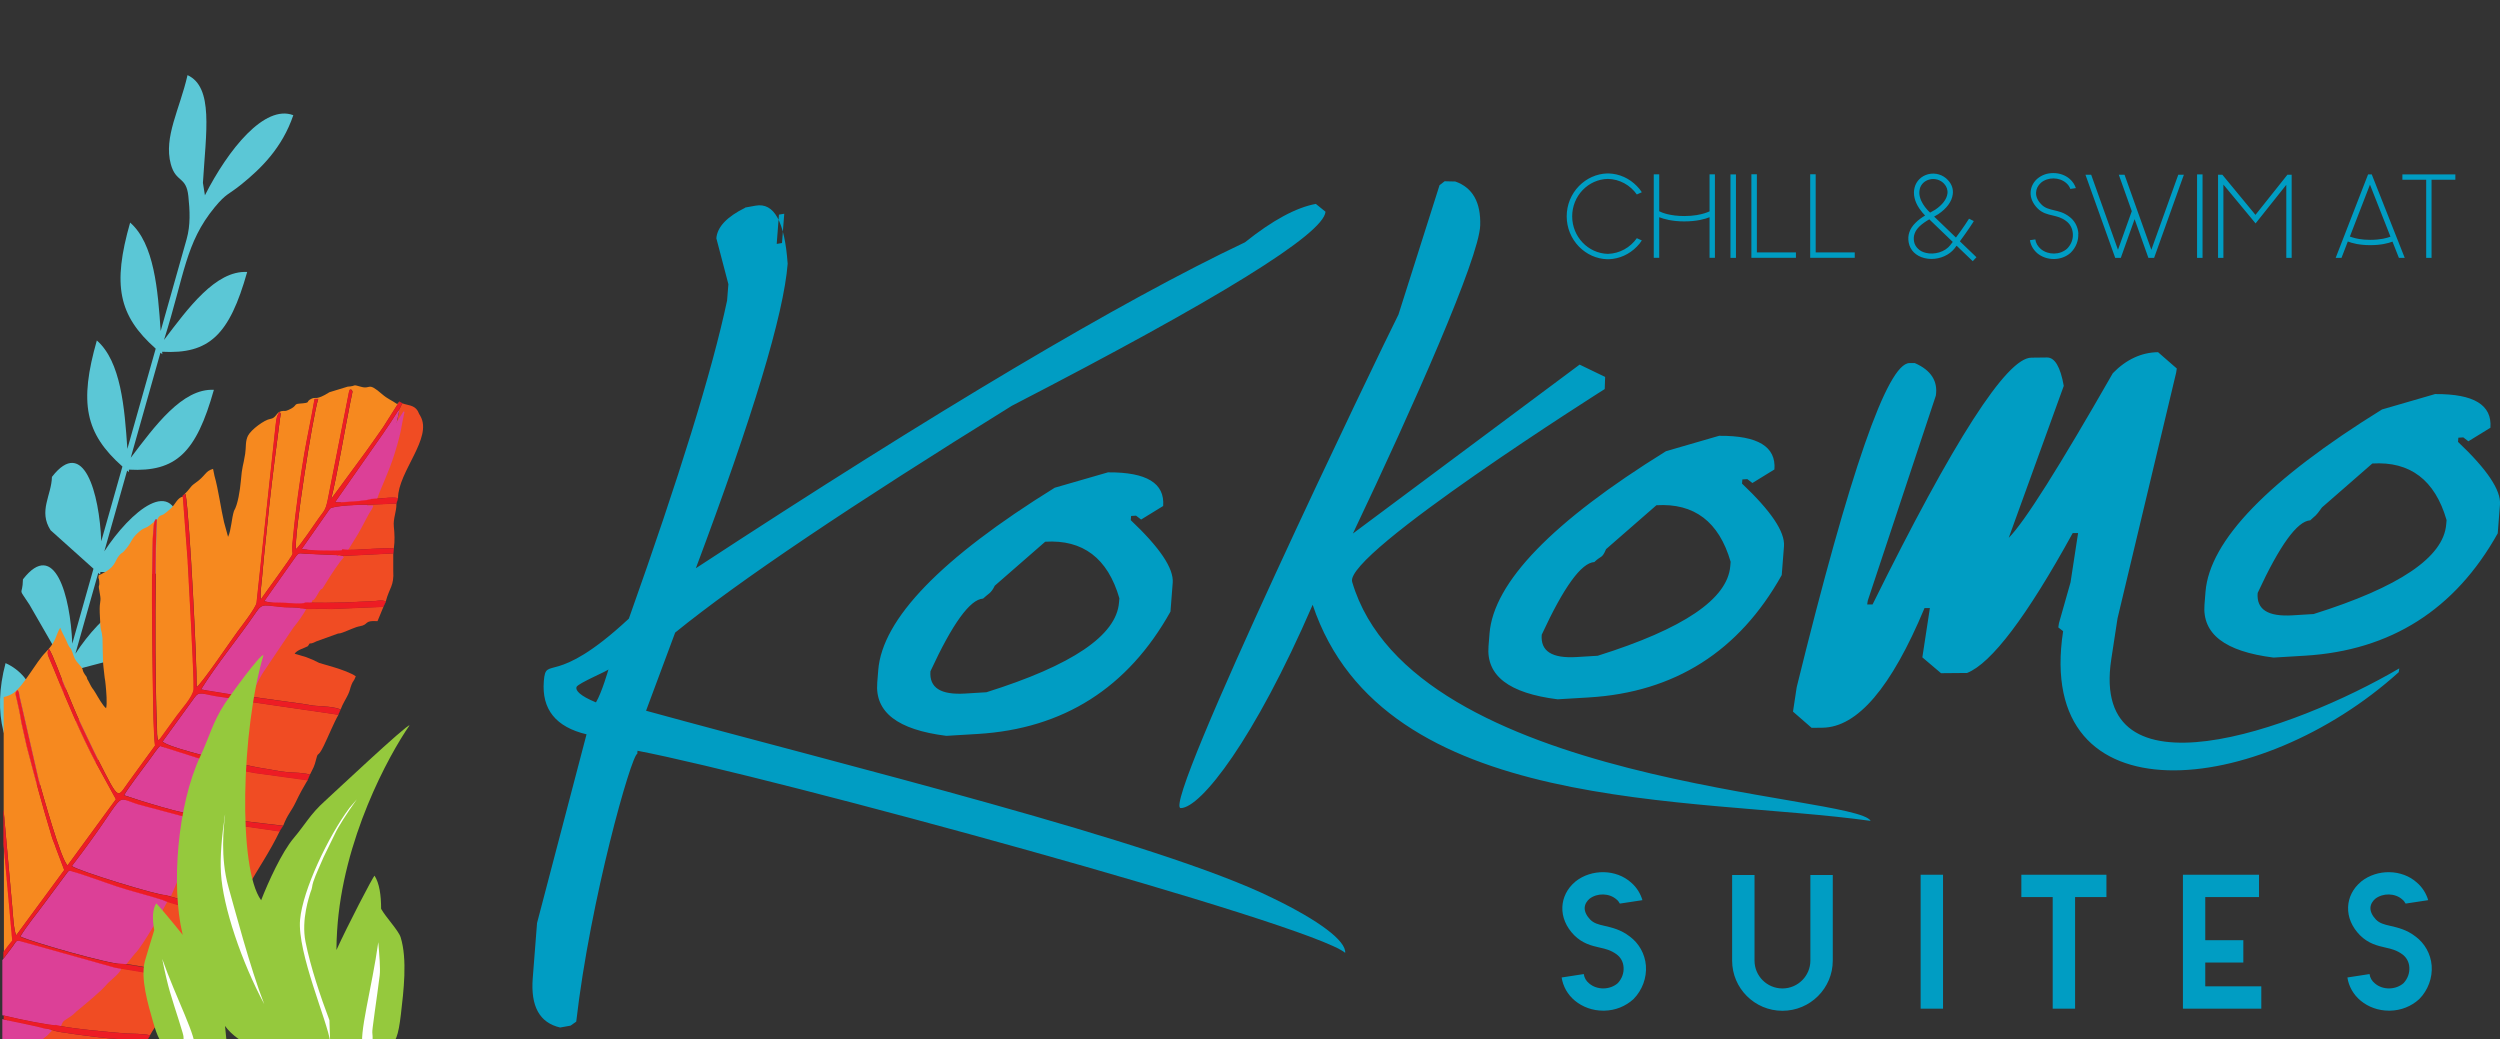 <svg width="166" height="69" viewBox="0 0 166 69" fill="none" xmlns="http://www.w3.org/2000/svg">
<rect x="0" y="0" width="166" height="69" fill="#333333" stroke="none"/>
<g clip-path="url(#clip0_5001_51)">
<path fill-rule="evenodd" clip-rule="evenodd" d="M157.522 30.777L154.181 33.692C153.692 34.369 153.805 34.158 153.402 34.549C152.537 34.6 151.375 36.201 149.908 39.374C149.822 40.47 150.585 40.956 152.224 40.858L153.625 40.772C159.311 38.987 162.257 37.003 162.429 34.812L162.453 34.534C161.682 31.869 160.03 30.624 157.526 30.777H157.522ZM143.303 23.392L144.539 24.469L144.496 24.747L140.603 41.065L140.188 43.777C138.733 53.306 152.256 48.508 159.314 44.38L159.275 44.634C150.037 52.981 135.058 54.562 136.991 41.91L136.671 41.66L136.714 41.382L137.484 38.666L137.985 35.395H137.629C134.581 40.94 132.229 44.043 130.613 44.685L128.884 44.7L127.644 43.648L128.144 40.376H127.788C125.581 45.659 123.332 48.297 121.007 48.32L120.291 48.328L119.055 47.252L119.301 45.628C122.831 31.282 125.323 24.124 126.787 24.109H127.143C128.231 24.582 128.684 25.318 128.54 26.269L124.02 39.883L123.981 40.138H124.337C129.721 29.243 133.239 23.764 134.878 23.749L135.923 23.737C136.432 23.733 136.811 24.351 137.034 25.623L133.38 35.712C134.432 34.659 136.718 31.023 140.29 24.782C141.174 23.87 142.199 23.396 143.303 23.385V23.392ZM109.985 33.548L106.643 36.463C106.369 37.113 106.326 36.87 105.864 37.32C105 37.371 103.838 38.971 102.37 42.145C102.284 43.241 103.047 43.726 104.687 43.628L106.088 43.542C111.773 41.758 114.719 39.774 114.891 37.582L114.915 37.304C114.144 34.639 112.493 33.395 109.989 33.548H109.985ZM114.172 28.938C116.723 28.922 117.94 29.658 117.822 31.172L116.359 32.072L116.022 31.814L115.694 31.834L115.67 32.111C117.603 33.939 118.534 35.32 118.456 36.275L118.307 38.185C115.478 43.249 111.202 45.965 105.508 46.309L103.423 46.434C100.191 46.027 98.68 44.869 98.837 42.912L98.903 42.075C99.17 38.674 103.075 34.636 110.623 29.959L114.172 28.93V28.938ZM96.634 12.052L95.922 12.036L95.585 12.298L92.858 20.888C91.763 23.036 77.011 53.678 78.404 53.658C79.742 53.639 83.287 49.107 87.161 40.157C91.845 54.175 112.34 52.856 124.212 54.507C123.253 52.723 93.778 52.222 89.783 38.635C89.235 36.772 106.553 25.834 106.553 25.834L106.581 25.028L104.886 24.21L89.833 35.426C93.832 27.016 98.211 17.143 98.285 14.971C98.336 13.429 97.777 12.455 96.634 12.052ZM69.397 35.974L66.055 38.889C65.8 39.417 65.621 39.414 65.276 39.746C64.411 39.797 63.249 41.398 61.782 44.571C61.696 45.667 62.459 46.152 64.098 46.051L65.499 45.965C71.185 44.18 74.131 42.196 74.303 40.005L74.327 39.727C73.556 37.062 71.905 35.817 69.4 35.97L69.397 35.974ZM73.583 31.364C76.134 31.348 77.351 32.084 77.234 33.598L75.77 34.498L75.434 34.24L75.105 34.26L75.082 34.538C77.015 36.365 77.946 37.746 77.868 38.701L77.719 40.611C74.89 45.675 70.613 48.391 64.92 48.735L62.835 48.86C59.602 48.453 58.092 47.295 58.249 45.338L58.315 44.501C58.581 41.1 62.486 37.062 70.034 32.385L73.583 31.36V31.364ZM39.569 46.642C39.956 46.011 40.406 44.438 40.406 44.438C40.472 44.501 38.371 45.366 38.281 45.616C38.199 45.835 38.485 46.191 39.569 46.638V46.642ZM49.48 13.781L50.172 13.656C51.405 13.433 52.105 14.721 52.301 17.515C52.035 20.896 49.996 27.627 46.205 37.731C62.244 27.232 74.409 20.004 82.665 16.09C84.5 14.619 86.081 13.774 87.372 13.539L88.014 14.059C87.897 15.531 80.979 19.82 67.19 26.942C56.558 33.532 49.073 38.557 44.831 42.004L42.898 47.193C55.964 50.786 76.941 55.897 84.5 59.63C87.615 61.136 89.383 62.479 89.321 63.269C87.036 61.332 51.229 51.56 42.331 49.85L42.315 50.054C41.924 50.124 39.193 59.728 38.262 67.836L37.886 68.102L37.194 68.227C35.824 67.91 35.229 66.822 35.374 64.948L35.66 61.289L38.946 48.759C36.908 48.273 35.961 47.103 36.11 45.229C36.25 43.444 36.763 45.726 41.756 41.077C45.105 31.665 47.289 24.621 48.279 19.953L48.365 18.869L47.566 15.824C47.625 15.069 48.271 14.392 49.476 13.797L49.48 13.781ZM161.713 26.167C164.264 26.151 165.481 26.887 165.364 28.402L163.9 29.302L163.564 29.043L163.235 29.063L163.212 29.341C165.145 31.168 166.072 32.55 165.998 33.505L165.849 35.414C163.02 40.478 158.743 43.194 153.05 43.538L150.964 43.663C147.732 43.257 146.222 42.098 146.378 40.142L146.445 39.304C146.711 35.903 150.616 31.865 158.164 27.189L161.713 26.159V26.167ZM51.722 14.251L51.573 16.196L51.925 16.137L52.074 14.192L51.722 14.251Z" fill="#009DC3"/>
<path fill-rule="evenodd" clip-rule="evenodd" d="M108.686 15.816C108.251 16.431 107.555 16.834 106.764 16.857C105.454 16.826 104.393 15.723 104.393 14.365C104.393 13.007 105.454 11.903 106.764 11.88C107.555 11.895 108.251 12.298 108.686 12.913L109.018 12.764C108.924 12.615 108.811 12.478 108.686 12.353C108.189 11.841 107.524 11.539 106.819 11.516H106.717C106.005 11.539 105.348 11.841 104.843 12.353C104.323 12.889 104.029 13.605 104.029 14.365C104.029 15.124 104.323 15.84 104.843 16.376C105.348 16.889 106.005 17.19 106.717 17.213H106.819C107.524 17.19 108.189 16.889 108.686 16.376C108.811 16.251 108.924 16.114 109.018 15.965L108.686 15.816ZM113.518 14.032C113.448 14.063 113.346 14.11 113.193 14.157C112.923 14.243 112.473 14.345 111.839 14.345C110.908 14.345 110.36 14.126 110.173 14.028V11.574H109.809V17.119H110.173V14.423C110.474 14.541 111.018 14.701 111.839 14.701C112.661 14.701 113.217 14.545 113.514 14.423V17.119H113.87V11.574H113.514V14.028L113.518 14.032ZM114.903 17.123H115.267V11.578H114.903V17.123ZM116.656 11.57H116.292V17.116H119.25V16.759H116.656V11.57ZM120.561 11.57H120.197V17.116H123.155V16.759H120.561V11.57ZM130.136 16.024C130.664 15.308 131.028 14.748 131.06 14.678L130.743 14.521C130.703 14.584 130.394 15.081 129.874 15.773L128.426 14.38C128.528 14.325 128.614 14.278 128.696 14.224C129.256 13.852 129.604 13.378 129.663 12.905C129.71 12.557 129.6 12.236 129.353 11.97C129.021 11.598 128.516 11.449 128.035 11.566C127.577 11.684 127.237 12.017 127.127 12.463C127.018 12.897 127.127 13.378 127.448 13.852C127.581 14.048 127.726 14.208 127.827 14.31C127.604 14.443 127.377 14.603 127.186 14.799C126.798 15.182 126.65 15.617 126.736 16.098C126.83 16.619 127.217 16.998 127.788 17.139C127.945 17.178 128.097 17.194 128.254 17.194C128.849 17.194 129.44 16.932 129.788 16.489C129.827 16.427 129.874 16.372 129.921 16.317L130.989 17.343L131.236 17.08L130.136 16.024ZM127.471 12.549C127.55 12.232 127.796 11.997 128.121 11.919C128.199 11.895 128.277 11.887 128.36 11.887C128.637 11.887 128.904 11.997 129.095 12.208C129.26 12.388 129.342 12.619 129.31 12.854C129.263 13.226 128.978 13.601 128.497 13.926C128.426 13.973 128.324 14.028 128.203 14.091L128.156 14.114C128.007 13.981 127.287 13.277 127.475 12.545L127.471 12.549ZM129.506 16.27C129.326 16.497 129.072 16.666 128.763 16.759C128.469 16.846 128.152 16.861 127.878 16.791C127.671 16.744 127.491 16.65 127.362 16.521C127.221 16.388 127.123 16.22 127.092 16.032C127.029 15.668 127.139 15.347 127.44 15.046C127.632 14.858 127.874 14.697 128.105 14.564L129.663 16.063C129.608 16.125 129.553 16.196 129.506 16.266V16.27ZM138.005 15.503C137.974 15.053 137.751 14.635 137.387 14.376C137.031 14.106 136.682 14.028 136.373 13.958C136.056 13.879 135.778 13.817 135.544 13.57C135.305 13.328 135.18 13.057 135.195 12.787C135.203 12.545 135.313 12.322 135.52 12.134C135.986 11.743 136.737 11.751 137.203 12.157C137.328 12.267 137.418 12.4 137.473 12.545L137.837 12.49C137.766 12.271 137.629 12.056 137.441 11.891C137.148 11.633 136.761 11.492 136.35 11.492C135.939 11.492 135.591 11.602 135.258 11.883C134.988 12.134 134.847 12.443 134.832 12.776C134.816 13.148 134.98 13.515 135.282 13.825C135.598 14.149 135.955 14.228 136.295 14.306C136.581 14.376 136.874 14.439 137.171 14.662C137.457 14.866 137.621 15.175 137.637 15.531C137.661 15.895 137.52 16.247 137.25 16.517C136.776 16.936 136.009 16.943 135.516 16.54C135.313 16.368 135.176 16.137 135.145 15.895L134.788 15.949C134.835 16.282 135.012 16.587 135.278 16.818C135.579 17.065 135.958 17.198 136.369 17.198H136.408C136.811 17.19 137.183 17.049 137.469 16.802L137.516 16.756C137.848 16.423 138.021 15.973 137.997 15.511L138.005 15.503ZM144.637 11.602L142.849 16.587L141.069 11.602H140.689L141.55 14.024L140.634 16.587L138.854 11.602H138.474L140.45 17.123H140.822L141.738 14.552L142.653 17.123H143.033L145.009 11.602H144.629H144.637ZM145.885 17.123H146.249V11.578H145.885V17.123ZM152.166 11.602V17.123H151.81V12.271L149.771 14.834L147.634 12.255V17.123H147.278V11.602H147.564L149.763 14.267L151.884 11.602H152.169H152.166ZM157.241 11.578L155.089 17.123H155.476L155.895 16.035C156.172 16.145 156.661 16.278 157.381 16.278C158.101 16.278 158.575 16.153 158.861 16.043L159.287 17.123H159.674L157.483 11.578H157.237H157.241ZM157.381 15.926C156.83 15.926 156.435 15.84 156.196 15.762C156.133 15.746 156.078 15.723 156.032 15.707L157.366 12.259L158.727 15.715C158.489 15.809 158.047 15.926 157.381 15.926ZM163.036 11.578V11.934H161.455V17.123H161.099V11.934H159.518V11.578H163.036Z" fill="#009DC3"/>
<path fill-rule="evenodd" clip-rule="evenodd" d="M108.478 66.325L108.455 66.349C107.934 66.819 107.261 67.096 106.522 67.108H106.448C105.751 67.108 105.09 66.869 104.581 66.451C104.084 66.044 103.783 65.488 103.693 64.905L105.164 64.678C105.191 64.917 105.317 65.136 105.52 65.3C106.052 65.758 106.917 65.731 107.426 65.277C107.692 64.987 107.833 64.619 107.805 64.224C107.782 63.868 107.614 63.566 107.336 63.363C106.968 63.097 106.624 63.007 106.228 62.921C105.681 62.796 105.086 62.655 104.526 62.099C103.994 61.555 103.712 60.898 103.74 60.225C103.767 59.602 104.057 58.996 104.589 58.554L104.612 58.53C105.681 57.681 107.32 57.708 108.31 58.605C108.678 58.921 108.932 59.34 109.057 59.771L107.559 59.998C107.496 59.896 107.434 59.794 107.332 59.72C106.862 59.301 106.06 59.278 105.54 59.681C105.399 59.806 105.235 60.009 105.223 60.275C105.211 60.53 105.348 60.808 105.591 61.062C105.833 61.301 106.099 61.379 106.557 61.481C107.031 61.594 107.614 61.719 108.208 62.177C108.83 62.631 109.226 63.343 109.288 64.114C109.351 64.924 109.046 65.746 108.474 66.329L108.478 66.325ZM118.35 67.116C116.511 67.116 115.013 65.621 115.013 63.786V58.1H116.5V63.786C116.5 64.799 117.325 65.633 118.354 65.633C119.383 65.633 120.209 64.795 120.209 63.786V58.1H121.696V63.786C121.696 65.621 120.197 67.116 118.358 67.116H118.35ZM127.53 66.975H129.017V58.084H127.53V66.975ZM139.867 58.084H134.217V59.567H136.299V66.975H137.786V59.567H139.867V58.084ZM146.429 63.911H148.957V62.428H146.429V59.567H149.998V58.084H144.946V66.975H150.15V65.492H146.429V63.907V63.911ZM160.653 66.325L160.629 66.349C160.109 66.819 159.436 67.096 158.696 67.108H158.622C157.925 67.108 157.264 66.869 156.755 66.451C156.258 66.044 155.957 65.488 155.867 64.905L157.338 64.678C157.366 64.917 157.491 65.136 157.694 65.3C158.227 65.758 159.091 65.731 159.6 65.277C159.866 64.987 160.007 64.619 159.98 64.224C159.956 63.868 159.788 63.566 159.51 63.363C159.142 63.097 158.798 63.007 158.403 62.921C157.855 62.796 157.26 62.655 156.701 62.099C156.168 61.555 155.887 60.898 155.914 60.225C155.938 59.602 156.231 58.996 156.763 58.554L156.787 58.53C157.855 57.681 159.494 57.708 160.484 58.605C160.852 58.921 161.107 59.34 161.232 59.771L159.733 59.998C159.67 59.896 159.608 59.794 159.506 59.72C159.037 59.301 158.234 59.278 157.714 59.681C157.573 59.806 157.409 60.009 157.397 60.275C157.385 60.53 157.522 60.808 157.765 61.062C158.008 61.301 158.274 61.379 158.731 61.481C159.205 61.594 159.788 61.719 160.383 62.177C161.005 62.631 161.4 63.343 161.463 64.114C161.525 64.924 161.22 65.746 160.649 66.329L160.653 66.325Z" fill="#009DC3"/>
<path fill-rule="evenodd" clip-rule="evenodd" d="M2.666 52.167V52.108C5.159 52.151 7.135 50.692 8.148 47.319C5.91 46.438 4.27 48.328 2.979 50.59L4.623 44.775L4.724 44.955C4.74 44.834 4.756 44.704 4.767 44.571C6.352 43.988 8.982 43.824 10.05 42.067C9.752 38.118 6.685 40.822 5.006 43.409L6.524 38.044L6.646 38.154C6.653 38.095 6.661 38.036 6.669 37.977L10.253 38.118C11.544 37.735 11.376 36.252 11.971 35.266C11.674 31.317 8.606 34.021 6.927 36.608L8.442 31.247L8.567 31.348L8.555 31.184C11.678 31.352 13.024 30.076 14.201 25.885C12.108 25.772 10.269 28.304 8.68 30.397L10.652 23.42L10.778 23.522L10.766 23.357C13.888 23.526 15.234 22.25 16.412 18.059C14.319 17.945 12.48 20.477 10.891 22.571C12.257 18.243 12.3 16.141 14.256 13.762C15.05 12.807 15.137 12.964 16.037 12.236C17.328 11.191 18.736 9.825 19.476 7.649C17.57 6.921 15.16 9.911 13.607 12.967L13.474 12.142C13.681 8.753 14.19 5.794 12.452 4.988C11.936 7.258 10.856 9.097 11.341 10.897C11.681 12.15 12.366 11.676 12.507 13.026C12.605 13.961 12.66 14.94 12.39 15.887L10.668 21.98C10.484 19.252 10.242 16.176 8.641 14.779C7.459 18.927 7.859 20.951 10.339 23.15L8.457 29.806C8.273 27.079 8.031 24.003 6.43 22.606C5.249 26.754 5.648 28.777 8.129 30.977L6.724 35.939C6.599 32.734 5.55 28.953 3.449 31.665C3.421 32.89 2.537 33.931 3.359 35.207L6.207 37.762L4.799 42.74C4.674 39.535 3.625 35.755 1.524 38.467C1.496 39.691 1.136 38.881 1.958 40.153L4.353 44.313L2.803 49.796C2.838 47.295 2.384 44.939 0.369 44.031C-0.531 47.428 0.264 50.05 2.212 51.889L2.193 51.964L2.662 52.163L2.666 52.167Z" fill="#5BC7D6"/>
<path fill-rule="evenodd" clip-rule="evenodd" d="M15.18 60.972C14.733 61.876 14.784 61.594 14.491 62.032L13.231 64.04C13.082 64.224 12.926 64.443 12.769 64.67C12.691 64.784 12.613 64.901 12.534 65.018C12.307 65.363 12.088 65.703 11.893 65.981L10.578 67.809C10.351 68.118 10.155 68.384 9.956 68.748C9.639 68.634 8.704 68.646 8.367 68.623C7.549 68.564 4.388 68.278 3.699 68.055C3.856 67.629 3.891 67.758 4.458 67.335C4.584 67.241 4.584 67.21 4.713 67.1C5.21 66.685 6.352 65.766 6.751 65.277C6.923 65.065 7.69 64.517 7.683 64.232L12.198 64.979C12.374 65.007 12.46 65.042 12.534 65.014C12.609 64.987 12.671 64.893 12.805 64.67C12.793 64.67 12.781 64.666 12.769 64.662C11.948 64.494 11.196 64.463 10.39 64.349C9.905 64.283 8.375 63.958 8.011 63.977L8.598 63.254C9.099 62.796 10.508 60.264 10.797 59.72C11.392 60.002 12.417 60.205 13.035 60.342C13.446 60.436 13.74 60.502 14.194 60.608C14.354 60.647 14.557 60.69 14.765 60.725C14.925 60.753 15.277 60.745 15.184 60.956L15.18 60.972ZM20.431 42.912C20.215 43.037 19.711 43.155 19.566 43.409L20.325 43.632C20.642 43.75 20.889 43.855 21.19 44.016C21.284 44.066 23.001 44.47 23.624 44.904C23.491 45.268 23.459 45.162 23.342 45.46C23.244 45.702 23.248 45.831 23.119 46.102C22.97 46.422 22.755 46.728 22.618 47.111C22.25 46.935 21.432 46.892 21.018 46.872C20.752 46.861 20.439 46.782 20.231 46.755L16.24 46.199C16.537 45.753 16.831 45.01 17.156 44.54L19.018 41.773C19.069 41.695 19.116 41.629 19.147 41.589C19.398 41.284 19.82 40.709 19.973 40.372C19.988 40.372 20.016 40.357 20.016 40.372C20.016 40.396 20.071 40.372 20.106 40.38C20.172 40.392 20.243 40.411 20.29 40.415C20.407 40.431 20.509 40.423 20.65 40.427C20.877 40.435 21.061 40.427 21.323 40.419C21.601 40.411 21.769 40.431 22 40.431L25.463 40.286L25.067 41.245C24.136 41.182 24.516 41.476 23.894 41.582C23.584 41.633 23.162 41.852 22.743 42.004C22.579 42.063 22.595 42.051 22.446 42.067L21.006 42.587C20.419 42.892 20.685 42.54 20.442 42.904L20.431 42.912ZM15.7 60.181C15.9 59.79 16.216 59.305 16.42 58.945C17.12 57.7 17.922 56.554 18.572 55.192L12.855 54.366C12.887 54.578 12.918 54.276 12.848 54.703C12.777 55.133 12.178 56.46 12.014 56.941C11.748 57.708 11.345 58.671 11.008 59.43C11.521 59.634 15.238 60.538 15.551 60.436L15.704 60.181H15.7ZM20.579 51.439C20.822 50.938 20.853 50.966 21.01 50.355C21.131 49.878 21.092 50.355 21.495 49.526C21.812 48.876 22.164 47.995 22.477 47.452L16.056 46.512C16.056 46.512 16.029 46.508 16.013 46.508C15.825 47.041 15.43 47.839 15.168 48.418C14.894 49.029 14.593 49.8 14.346 50.426C14.597 50.398 16.866 50.934 17.484 51.02C18.02 51.095 18.47 51.212 19.038 51.267C19.503 51.314 20.223 51.298 20.583 51.443L20.579 51.439ZM18.803 54.828L14.573 54.327C14.15 54.261 13.607 54.186 13.098 54.053C13.215 53.462 13.458 53.001 13.681 52.359C13.798 52.022 13.928 51.686 14.041 51.349C14.1 51.173 14.139 51.052 14.178 50.899C14.248 50.629 14.331 50.868 14.19 50.641C14.295 50.672 14.409 50.743 14.546 50.782L15.759 51.067C16.299 51.185 16.811 51.318 17.324 51.369L20.427 51.795C20.125 52.308 19.914 52.68 19.617 53.302C19.347 53.869 19.093 54.073 18.807 54.82L18.803 54.828ZM1.148 70H9.001C9.236 69.757 9.439 69.429 9.659 69.139C9.424 69.065 9.146 69.073 8.86 69.061C7.24 68.99 5.527 68.76 3.899 68.509C3.637 68.47 3.265 68.29 3.042 68.309C3.077 68.568 3.101 68.329 2.971 68.501C2.971 68.501 2.799 68.685 2.795 68.689L1.148 70ZM25.619 39.942C25.341 39.832 25.193 39.883 24.93 39.911L22.974 40.005C22.156 40.032 21.178 40.04 20.321 40.012C20.423 39.523 20.309 40.149 20.74 39.386C20.787 39.304 20.814 39.245 20.865 39.175C21.135 38.827 20.834 39.394 21.327 38.576C21.558 38.193 22.238 37.144 22.465 36.964L22.411 36.854C22.555 36.811 22.684 36.897 22.857 36.905L26.112 36.741V37.903C26.175 38.92 25.854 39.018 25.615 39.938L25.619 39.942ZM26.429 33.078C25.975 32.984 25.22 33.133 24.66 33.137C24.891 32.417 25.447 31.356 25.854 30.037C26.339 28.468 26.269 28.3 26.5 27.31C26.511 27.255 26.527 27.2 26.539 27.142C26.629 26.907 26.601 27.016 26.719 26.782C27.04 26.911 27.497 26.883 27.736 27.282C27.799 27.388 27.724 27.282 27.83 27.482C27.853 27.529 27.869 27.545 27.912 27.623C28.746 29.079 26.433 31.317 26.429 33.078ZM26.535 27.145L26.429 27.271C26.476 27.263 26.488 27.302 26.496 27.314C26.503 27.325 26.507 27.306 26.535 27.145ZM26.155 36.424C25.956 36.357 24.852 36.451 24.469 36.459C24.07 36.467 23.154 36.577 22.751 36.475C23.455 35.344 23.401 35.473 24.046 34.236C24.148 34.045 24.187 33.986 24.269 33.857C24.297 33.814 24.34 33.755 24.355 33.716C24.5 33.395 24.406 33.653 24.406 33.508L26.32 33.434C26.347 33.935 26.093 34.424 26.151 34.968C26.198 35.383 26.222 35.943 26.151 36.42L26.155 36.424Z" fill="#F04C23"/>
<path fill-rule="evenodd" clip-rule="evenodd" d="M0.26 46.281C0.479 46.238 0.729 46.129 0.882 46.023C1.606 45.514 2.361 43.988 3.038 43.303C3.785 42.548 3.684 42.169 4.004 41.672C4.008 41.793 4.325 42.349 4.388 42.501C4.713 43.288 4.615 42.791 4.807 43.315C4.963 43.742 4.936 43.769 5.3 44.172C5.644 44.556 5.327 44.383 5.753 44.951C5.816 45.194 5.777 45.029 5.89 45.26C6.184 45.855 6.098 45.597 6.336 46C6.501 46.278 6.822 46.857 7.045 47.029C7.127 46.724 7.056 45.902 7.017 45.499C7.017 45.483 7.013 45.46 7.01 45.444C6.99 45.268 6.986 45.162 6.951 45.006L6.88 44.376C6.88 44.376 6.876 44.337 6.873 44.317C6.81 43.812 6.822 42.564 6.806 42.384C6.72 41.546 6.677 42.227 6.622 40.689C6.591 39.825 6.743 40.028 6.63 39.425C6.485 38.643 6.622 39.108 6.591 38.611C6.563 38.212 6.513 38.6 6.548 38.204C7.761 37.653 7.549 37.3 7.937 36.854C8.121 36.643 8.074 36.823 8.406 36.4C8.817 35.88 8.696 35.77 9.279 35.273C9.514 35.074 9.569 35.105 9.788 34.984C9.975 34.878 10.116 34.725 10.273 34.62C9.995 35.465 10.14 43.918 10.167 45.828C10.183 46.759 10.202 48.669 10.304 49.514L8.524 51.964C7.78 52.993 7.933 53.235 6.536 50.488C6.121 49.67 5.75 48.852 5.362 48.054C4.971 47.244 4.642 46.356 4.298 45.573C4.098 45.119 3.461 43.327 3.245 43.092C3.081 43.448 3.226 43.523 3.582 44.415C4.353 46.328 5.444 48.884 6.368 50.625L7.71 53.071L4.497 57.466C4.063 57.184 2.811 52.645 2.568 51.788L1.289 46.191C1.238 45.898 1.297 46.023 1.175 45.824C0.96 45.996 1.066 46.148 1.128 46.442C1.183 46.692 1.23 46.911 1.297 47.201C1.359 47.483 1.379 47.686 1.434 47.972L1.782 49.537C2.4 51.889 2.733 53.192 3.449 55.552C3.531 55.83 3.641 56.033 3.727 56.315L4.278 57.771L1.081 62.115C0.913 61.806 0.851 60.612 0.815 60.228L0.244 53.83V46.293L0.26 46.281ZM12.163 32.89C12.648 32.456 12.601 32.331 12.91 32.115C13.693 31.579 13.591 31.294 14.147 31.133L14.241 31.595C14.495 32.464 14.683 33.868 14.874 34.663L15.144 35.649C15.356 35.199 15.371 34.444 15.536 33.927C15.798 33.501 15.939 32.518 15.986 31.994C16.084 30.847 16.134 31.051 16.279 30.139C16.349 29.685 16.279 29.302 16.467 28.93C16.682 28.515 17.567 27.873 17.938 27.819C18.365 27.756 18.318 27.368 18.701 27.298C18.959 27.251 18.877 27.337 19.136 27.228C19.773 26.954 19.472 26.832 19.871 26.801C20.755 26.735 20.215 26.699 20.689 26.472C20.979 26.331 20.955 26.621 21.878 26.042L23.084 25.674C23.733 25.635 23.318 25.494 23.988 25.686C24.637 25.874 24.383 25.314 25.369 26.171C25.748 26.5 26.022 26.582 26.374 26.832C26.425 26.77 26.464 26.727 26.543 26.664C26.41 26.895 26.433 26.801 26.288 27.048L25.459 28.358C25.091 28.883 24.719 29.423 24.316 29.979L21.98 33.16C22.36 31.728 22.896 28.519 23.26 26.719C23.44 25.834 23.44 26.034 23.318 25.866C23.228 25.924 23.244 25.662 23.091 26.508L21.773 33.199C21.624 33.911 21.522 33.919 21.182 34.401C20.865 34.847 19.93 36.252 19.656 36.471C19.507 35.692 20.752 27.685 21.131 26.488H20.9C20.701 27.705 20.419 28.957 20.215 30.147C19.965 31.61 19.621 34.029 19.488 35.551C19.448 35.982 19.402 36.193 19.425 36.6C19.433 36.752 19.46 36.655 19.429 36.803C19.398 36.964 17.617 39.374 17.332 39.797C17.261 39.508 17.371 38.651 17.406 38.298C17.461 37.739 17.492 37.289 17.551 36.741C17.664 35.7 17.77 34.651 17.876 33.614C17.977 32.608 18.122 31.513 18.247 30.472L18.599 27.752C18.646 27.388 18.689 27.556 18.576 27.361C18.333 27.627 18.341 28.1 18.282 28.55L17.05 40.02C16.983 40.384 16.06 41.566 15.778 41.946C15.383 42.482 13.36 45.475 13.059 45.624C13.075 43.914 12.609 34.522 12.327 32.808L12.155 32.886L12.163 32.89ZM0.26 55.975V63.203C0.459 62.929 0.659 62.666 0.843 62.447L0.26 55.975ZM10.437 34.502C10.355 35.692 10.367 37.058 10.347 38.251C10.304 41.112 10.308 45.389 10.425 48.273C10.437 48.539 10.414 48.962 10.511 49.162C10.574 49.123 10.566 49.13 10.645 49.06L11.764 47.518C12.045 47.123 12.844 46.254 12.875 45.773C12.922 45.025 12.527 37.997 12.48 37.144L12.163 32.965C11.756 33.054 11.67 33.469 11.325 33.778C11.22 33.876 10.961 34.088 10.883 34.139C10.688 34.26 10.594 34.166 10.441 34.506L10.437 34.502Z" fill="#F6891F"/>
<path fill-rule="evenodd" clip-rule="evenodd" d="M8.011 63.985C7.33 64.028 2.244 62.596 1.351 62.181C1.786 61.449 2.498 60.604 2.991 59.923L4.517 57.869C4.591 57.802 4.576 57.818 4.646 57.783C5.64 58.068 6.751 58.491 7.745 58.824C8.766 59.164 9.815 59.407 10.801 59.728C10.511 60.272 9.103 62.803 8.602 63.261L8.015 63.985H8.011ZM3.699 68.059C3.856 67.632 3.891 67.762 4.458 67.339C4.584 67.245 4.584 67.214 4.713 67.104C5.21 66.689 6.352 65.77 6.751 65.281C6.923 65.069 7.69 64.521 7.683 64.236L1.41 62.479C1.074 62.377 1.097 62.494 0.843 62.843C0.69 63.05 0.444 63.375 0.154 63.754V67.413C1.477 67.726 2.956 68.02 3.637 68.079L3.695 68.055L3.699 68.059ZM11.001 59.43C11.337 58.671 11.74 57.708 12.006 56.941C12.171 56.464 12.769 55.133 12.84 54.703C12.91 54.276 12.875 54.578 12.848 54.366L9.232 53.404C7.385 52.84 8.684 52.41 4.771 57.501C5.206 57.841 10.609 59.493 11.001 59.426V59.43ZM13.098 54.057C12.632 54.237 8.97 53.059 8.242 52.805C8.438 52.406 9.612 50.876 10.034 50.297C10.105 50.203 10.555 49.537 10.649 49.522L14.194 50.649C14.334 50.876 14.252 50.637 14.182 50.907C14.143 51.06 14.104 51.177 14.045 51.357C13.931 51.69 13.802 52.03 13.685 52.367C13.462 53.005 13.219 53.466 13.102 54.061L13.098 54.057ZM16.236 46.203L16.068 46.227L13.345 45.781C14.432 44.035 15.872 42.313 17.015 40.631C17.453 39.985 17.582 40.22 18.913 40.314C19.19 40.333 19.675 40.302 19.973 40.376C19.82 40.713 19.398 41.284 19.147 41.593C19.116 41.632 19.069 41.699 19.018 41.777L17.156 44.544C16.831 45.014 16.537 45.757 16.24 46.203H16.236ZM14.342 50.422C14.589 49.796 14.89 49.025 15.164 48.414C15.426 47.835 15.821 47.041 16.009 46.505C15.563 46.36 14.87 46.297 14.405 46.223C13.466 46.07 13.231 45.863 12.93 46.293L10.793 49.24C11.228 49.627 13.681 50.163 14.342 50.422ZM0.154 69.93V67.668C1.152 67.891 2.357 68.11 3.042 68.305C3.077 68.564 3.101 68.325 2.971 68.497C2.971 68.497 2.799 68.681 2.795 68.685L1.238 69.926H0.154V69.93ZM20.321 40.016C20.423 39.527 20.309 40.153 20.74 39.39C20.787 39.308 20.814 39.249 20.865 39.179C21.135 38.831 20.834 39.398 21.327 38.58C21.558 38.197 22.238 37.148 22.465 36.968L22.411 36.858L20.215 36.76C19.859 36.737 19.848 36.659 19.601 36.999L17.539 39.918C17.872 40.044 18.572 40.024 18.967 40.036C19.405 40.051 19.926 40.145 20.317 40.012L20.321 40.016ZM24.657 33.137C24.449 33.258 22.505 33.411 22.242 33.344L24.359 30.315C25.064 29.305 25.729 28.394 26.429 27.271C26.476 27.263 26.488 27.302 26.496 27.314C26.503 27.325 26.507 27.306 26.535 27.145C26.519 27.204 26.507 27.259 26.496 27.314C26.265 28.304 26.335 28.472 25.85 30.041C25.443 31.36 24.887 32.42 24.657 33.141V33.137ZM22.751 36.475C23.455 35.344 23.401 35.473 24.046 34.236C24.148 34.044 24.187 33.986 24.269 33.857C24.297 33.814 24.34 33.755 24.355 33.716C24.5 33.395 24.406 33.653 24.406 33.508C24.156 33.485 22.113 33.551 21.906 33.771L20.032 36.447C20.399 36.561 22.336 36.6 22.696 36.541L22.747 36.471L22.751 36.475Z" fill="#DC4097"/>
<path fill-rule="evenodd" clip-rule="evenodd" d="M8.367 64.044C7.686 64.087 2.6 62.655 1.708 62.24C2.142 61.508 2.854 60.663 3.347 59.982L4.873 57.928C4.947 57.861 4.932 57.877 5.002 57.841C5.996 58.127 7.107 58.55 8.101 58.882C9.122 59.223 10.171 59.465 11.157 59.786C10.868 60.33 9.459 62.862 8.958 63.32L8.371 64.044H8.367ZM4.059 68.118C4.216 67.691 4.251 67.82 4.818 67.398C4.944 67.304 4.944 67.272 5.073 67.163C5.57 66.748 6.712 65.828 7.111 65.339C7.283 65.128 8.05 64.58 8.043 64.294L1.77 62.537C1.434 62.436 1.457 62.553 1.203 62.901C1.05 63.109 0.804 63.434 0.514 63.813V67.472C1.837 67.785 3.316 68.079 3.997 68.137L4.055 68.114L4.059 68.118ZM11.361 59.489C11.697 58.73 12.1 57.767 12.366 57C12.531 56.523 13.129 55.192 13.2 54.762C13.27 54.335 13.235 54.636 13.207 54.425L9.592 53.462C7.745 52.899 9.044 52.468 5.131 57.56C5.566 57.9 10.969 59.555 11.361 59.485V59.489ZM13.458 54.112C12.992 54.292 9.33 53.114 8.602 52.86C8.798 52.461 9.972 50.931 10.394 50.351C10.465 50.257 10.915 49.592 11.008 49.577L14.553 50.703C14.694 50.931 14.612 50.692 14.542 50.962C14.503 51.114 14.463 51.232 14.405 51.412C14.291 51.744 14.162 52.085 14.045 52.421C13.822 53.059 13.579 53.521 13.462 54.116L13.458 54.112ZM16.592 46.258L16.424 46.282L13.7 45.835C14.788 44.09 16.228 42.368 17.371 40.685C17.809 40.04 17.938 40.275 19.269 40.368C19.55 40.388 20.032 40.357 20.329 40.431C20.176 40.768 19.754 41.339 19.503 41.644C19.472 41.683 19.425 41.75 19.374 41.828L17.512 44.595C17.187 45.064 16.893 45.808 16.596 46.254L16.592 46.258ZM14.698 50.48C14.945 49.854 15.246 49.083 15.52 48.473C15.782 47.894 16.177 47.099 16.365 46.567C15.919 46.422 15.227 46.36 14.761 46.285C13.822 46.133 13.587 45.925 13.286 46.356L11.149 49.303C11.584 49.69 14.037 50.226 14.698 50.484V50.48ZM0.514 69.988V67.726C1.512 67.949 2.717 68.169 3.402 68.364C3.437 68.623 3.461 68.384 3.331 68.556C3.331 68.556 3.159 68.74 3.155 68.744L1.598 69.984H0.514V69.988ZM20.681 40.075C20.783 39.586 20.669 40.212 21.1 39.449C21.147 39.367 21.174 39.308 21.225 39.237C21.495 38.889 21.194 39.457 21.687 38.639C21.918 38.255 22.598 37.206 22.825 37.026L22.771 36.917L20.576 36.819C20.219 36.796 20.208 36.717 19.961 37.058L17.899 39.977C18.232 40.102 18.932 40.083 19.327 40.094C19.765 40.11 20.286 40.204 20.677 40.075H20.681ZM25.017 33.191C24.809 33.313 22.864 33.465 22.602 33.399L24.719 30.37C25.424 29.36 26.089 28.448 26.789 27.325C26.836 27.318 26.848 27.357 26.856 27.369C26.863 27.38 26.867 27.361 26.895 27.2C26.879 27.259 26.867 27.314 26.856 27.369C26.625 28.358 26.695 28.527 26.21 30.096C25.803 31.411 25.247 32.475 25.017 33.195V33.191ZM23.107 36.529C23.811 35.395 23.757 35.528 24.402 34.291C24.504 34.099 24.543 34.041 24.625 33.911C24.653 33.868 24.696 33.81 24.711 33.771C24.856 33.45 24.762 33.708 24.762 33.563C24.512 33.54 22.469 33.606 22.262 33.825L20.388 36.502C20.755 36.616 22.692 36.655 23.052 36.596L23.103 36.526L23.107 36.529Z" fill="#DC4097"/>
<path fill-rule="evenodd" clip-rule="evenodd" d="M26.535 27.145L26.429 27.271C25.729 28.394 25.064 29.305 24.359 30.315L22.242 33.344C22.505 33.407 24.453 33.254 24.657 33.137C25.216 33.133 25.971 32.984 26.425 33.078L26.316 33.438L24.402 33.512C24.152 33.489 22.109 33.555 21.902 33.775L20.028 36.451C20.395 36.565 22.332 36.604 22.692 36.545L22.743 36.475C23.146 36.577 24.062 36.467 24.461 36.459C24.844 36.451 25.948 36.361 26.147 36.424L26.112 36.745L22.857 36.909C22.684 36.901 22.559 36.815 22.411 36.858L20.215 36.76C19.859 36.737 19.848 36.659 19.601 36.999L17.539 39.918C17.872 40.044 18.572 40.024 18.967 40.036C19.405 40.051 19.926 40.145 20.317 40.012C21.178 40.04 22.152 40.028 22.97 40.005L24.927 39.911C25.185 39.883 25.337 39.832 25.615 39.942L25.451 40.294L21.988 40.439C21.757 40.439 21.589 40.419 21.311 40.427C21.049 40.435 20.865 40.439 20.638 40.435C20.497 40.435 20.395 40.439 20.278 40.423C20.235 40.419 20.161 40.396 20.094 40.388C20.063 40.384 20.008 40.404 20.004 40.38C20.004 40.361 19.977 40.376 19.961 40.38C19.664 40.306 19.183 40.337 18.901 40.318C17.57 40.224 17.441 39.989 17.003 40.635C15.86 42.317 14.421 44.039 13.333 45.785L16.056 46.231L16.224 46.207L20.215 46.763C20.423 46.79 20.74 46.868 21.002 46.88C21.413 46.9 22.235 46.943 22.602 47.119L22.457 47.455L16.037 46.516C16.037 46.516 16.009 46.512 15.993 46.512C15.547 46.367 14.855 46.305 14.389 46.231C13.45 46.078 13.215 45.871 12.914 46.301L10.778 49.248C11.212 49.635 13.665 50.171 14.327 50.43C14.577 50.402 16.846 50.938 17.465 51.024C18.001 51.099 18.451 51.216 19.018 51.271C19.484 51.318 20.204 51.302 20.564 51.447L20.411 51.811L17.308 51.38C16.796 51.33 16.283 51.197 15.743 51.083L14.53 50.797C14.397 50.754 14.28 50.688 14.174 50.657L10.629 49.529C10.535 49.545 10.085 50.206 10.015 50.304C9.596 50.883 8.418 52.414 8.222 52.813C8.95 53.067 12.613 54.241 13.078 54.065C13.587 54.198 14.131 54.272 14.553 54.339L18.783 54.84L18.549 55.204L12.832 54.378L9.216 53.415C7.369 52.852 8.669 52.421 4.756 57.513C5.19 57.853 10.594 59.505 10.985 59.438C11.498 59.642 15.215 60.545 15.528 60.444L15.16 60.98C15.254 60.769 14.902 60.776 14.741 60.749C14.538 60.71 14.331 60.667 14.17 60.632C13.72 60.526 13.423 60.459 13.012 60.365C12.398 60.225 11.368 60.021 10.774 59.743C9.788 59.422 8.739 59.18 7.718 58.839C6.724 58.507 5.613 58.084 4.619 57.798C4.548 57.834 4.564 57.818 4.49 57.884L2.964 59.939C2.471 60.62 1.762 61.465 1.324 62.197C2.22 62.612 7.303 64.048 7.984 64.001C8.348 63.985 9.878 64.306 10.363 64.373C11.181 64.486 11.94 64.517 12.777 64.69C12.515 65.136 12.523 65.054 12.171 64.999L7.655 64.251L1.383 62.494C1.046 62.392 1.07 62.51 0.815 62.858C0.682 63.038 0.475 63.312 0.236 63.629V63.214C0.436 62.94 0.635 62.678 0.819 62.459L0.236 55.986V53.83L0.808 60.228C0.843 60.612 0.905 61.809 1.074 62.115L4.27 57.771L3.719 56.315C3.633 56.033 3.523 55.83 3.441 55.552C2.729 53.192 2.392 51.885 1.774 49.537L1.426 47.972C1.371 47.686 1.351 47.483 1.289 47.201C1.222 46.915 1.175 46.692 1.121 46.442C1.058 46.148 0.952 45.996 1.168 45.824C1.285 46.023 1.23 45.898 1.281 46.191L2.561 51.788C2.807 52.645 4.055 57.184 4.49 57.466L7.702 53.071L6.36 50.625C5.433 48.884 4.341 46.328 3.574 44.415C3.214 43.523 3.073 43.448 3.237 43.092C3.449 43.327 4.09 45.119 4.29 45.573C4.634 46.36 4.963 47.248 5.354 48.054C5.742 48.852 6.113 49.67 6.528 50.488C7.925 53.235 7.773 52.989 8.516 51.964L10.296 49.514C10.195 48.669 10.175 46.759 10.159 45.828C10.132 43.918 9.987 35.465 10.265 34.62C10.371 34.42 10.296 34.51 10.418 34.502C10.335 35.692 10.347 37.058 10.328 38.251C10.285 41.112 10.289 45.389 10.406 48.273C10.418 48.539 10.394 48.962 10.492 49.162C10.555 49.123 10.547 49.13 10.625 49.06L11.744 47.518C12.026 47.123 12.824 46.254 12.855 45.773C12.902 45.025 12.507 37.997 12.46 37.144L12.143 32.965V32.894L12.315 32.816C12.597 34.53 13.059 43.922 13.047 45.632C13.348 45.483 15.371 42.489 15.767 41.953C16.048 41.574 16.972 40.392 17.038 40.028L18.271 28.558C18.329 28.108 18.322 27.635 18.564 27.368C18.678 27.564 18.635 27.396 18.588 27.76L18.236 30.48C18.11 31.52 17.966 32.616 17.864 33.622C17.758 34.659 17.652 35.712 17.539 36.749C17.48 37.297 17.449 37.746 17.394 38.306C17.359 38.658 17.246 39.515 17.32 39.805C17.606 39.382 19.386 36.972 19.417 36.811C19.445 36.663 19.417 36.76 19.413 36.608C19.39 36.201 19.437 35.989 19.476 35.559C19.609 34.037 19.953 31.622 20.204 30.155C20.407 28.969 20.685 27.713 20.889 26.496H21.119C20.736 27.693 19.495 35.7 19.644 36.479C19.918 36.26 20.853 34.851 21.17 34.408C21.511 33.927 21.612 33.919 21.761 33.207L23.08 26.515C23.232 25.666 23.221 25.932 23.307 25.874C23.428 26.042 23.428 25.846 23.248 26.727C22.884 28.527 22.348 31.732 21.968 33.168L24.304 29.986C24.707 29.431 25.075 28.891 25.447 28.366L26.276 27.055C26.421 26.809 26.398 26.903 26.531 26.672L26.707 26.785C26.59 27.024 26.617 26.915 26.527 27.145H26.535ZM0.26 67.441C1.555 67.746 2.971 68.024 3.637 68.082L3.695 68.059C4.388 68.282 7.549 68.568 8.363 68.626C8.7 68.65 9.631 68.642 9.952 68.752C9.823 69.002 9.827 68.971 9.655 69.135C9.42 69.061 9.142 69.069 8.856 69.057C7.236 68.983 5.523 68.756 3.895 68.505C3.633 68.466 3.261 68.286 3.038 68.305C2.381 68.114 1.234 67.903 0.26 67.691V67.441Z" fill="#ED1C24"/>
<path d="M15.528 60.444C15.215 60.545 11.498 59.642 10.985 59.438C10.594 59.505 5.19 57.853 4.756 57.513C8.669 52.421 7.369 52.852 9.216 53.415L12.832 54.378L18.549 55.204L18.783 54.84L14.553 54.339C14.131 54.272 13.587 54.198 13.078 54.065C12.613 54.241 8.95 53.067 8.222 52.813C8.418 52.414 9.596 50.883 10.015 50.304C10.085 50.206 10.535 49.545 10.629 49.529L14.174 50.657C14.28 50.688 14.397 50.754 14.53 50.797L15.743 51.083C16.283 51.197 16.796 51.33 17.308 51.38L20.411 51.811L20.564 51.447C20.204 51.302 19.484 51.318 19.018 51.271C18.451 51.216 18.001 51.099 17.465 51.024C16.846 50.938 14.577 50.402 14.327 50.43C13.665 50.171 11.212 49.635 10.778 49.248L12.914 46.301C13.215 45.871 13.45 46.078 14.389 46.231C14.855 46.305 15.547 46.367 15.993 46.512C16.009 46.512 16.037 46.516 16.037 46.516L22.457 47.455L22.602 47.119C22.235 46.943 21.413 46.9 21.002 46.88C20.74 46.868 20.423 46.79 20.215 46.763L16.224 46.207L16.056 46.231L13.333 45.785C14.421 44.039 15.86 42.317 17.003 40.635C17.441 39.989 17.57 40.224 18.901 40.318C19.183 40.337 19.664 40.306 19.961 40.38C19.977 40.376 20.004 40.361 20.004 40.38C20.008 40.404 20.063 40.384 20.094 40.388C20.161 40.396 20.235 40.419 20.278 40.423C20.395 40.439 20.497 40.435 20.638 40.435C20.865 40.439 21.049 40.435 21.311 40.427C21.589 40.419 21.757 40.439 21.988 40.439L25.451 40.294L25.615 39.942C25.337 39.832 25.185 39.883 24.927 39.911L22.97 40.005C22.152 40.028 21.178 40.04 20.317 40.012C19.926 40.145 19.405 40.051 18.967 40.036C18.572 40.024 17.872 40.044 17.539 39.918L19.601 36.999C19.848 36.659 19.859 36.737 20.215 36.76L22.411 36.858C22.559 36.815 22.684 36.901 22.857 36.909L26.112 36.745L26.147 36.424C25.948 36.361 24.844 36.451 24.461 36.459C24.062 36.467 23.146 36.577 22.743 36.475L22.692 36.545C22.332 36.604 20.395 36.565 20.028 36.451L21.902 33.775C22.109 33.555 24.152 33.489 24.402 33.512L26.316 33.438L26.425 33.078C25.971 32.984 25.216 33.133 24.657 33.137C24.453 33.254 22.505 33.407 22.242 33.344L24.359 30.315C25.064 29.305 25.729 28.394 26.429 27.271L26.535 27.145H26.527C26.617 26.915 26.59 27.024 26.707 26.785L26.531 26.672C26.398 26.903 26.421 26.809 26.276 27.055L25.447 28.366C25.075 28.891 24.707 29.431 24.304 29.986L21.968 33.168C22.348 31.732 22.884 28.527 23.248 26.727C23.428 25.846 23.428 26.042 23.307 25.874C23.221 25.932 23.232 25.666 23.08 26.515L21.761 33.207C21.612 33.919 21.511 33.927 21.17 34.408C20.853 34.851 19.918 36.26 19.644 36.479C19.495 35.7 20.736 27.693 21.119 26.496H20.889C20.685 27.713 20.407 28.969 20.204 30.155C19.953 31.622 19.609 34.037 19.476 35.559C19.437 35.989 19.39 36.201 19.413 36.608C19.417 36.76 19.445 36.663 19.417 36.811C19.386 36.972 17.606 39.382 17.32 39.805C17.246 39.515 17.359 38.658 17.394 38.306C17.449 37.746 17.48 37.297 17.539 36.749C17.652 35.712 17.758 34.659 17.864 33.622C17.966 32.616 18.11 31.52 18.236 30.48L18.588 27.76C18.635 27.396 18.678 27.564 18.564 27.368C18.322 27.635 18.329 28.108 18.271 28.558L17.038 40.028C16.972 40.392 16.048 41.574 15.767 41.953C15.371 42.489 13.348 45.483 13.047 45.632C13.059 43.922 12.597 34.53 12.315 32.816L12.143 32.894V32.965L12.46 37.144C12.507 37.997 12.902 45.025 12.855 45.773C12.824 46.254 12.026 47.123 11.744 47.518L10.625 49.06C10.547 49.13 10.555 49.123 10.492 49.162C10.394 48.962 10.418 48.539 10.406 48.273C10.289 45.389 10.285 41.112 10.328 38.251C10.347 37.058 10.335 35.692 10.418 34.502C10.296 34.51 10.371 34.42 10.265 34.62C9.987 35.465 10.132 43.918 10.159 45.828C10.175 46.759 10.195 48.669 10.296 49.514L8.516 51.964C7.773 52.989 7.925 53.235 6.528 50.488C6.113 49.67 5.742 48.852 5.354 48.054C4.963 47.248 4.634 46.36 4.29 45.573C4.09 45.119 3.449 43.327 3.237 43.092C3.073 43.448 3.214 43.523 3.574 44.415C4.341 46.328 5.433 48.884 6.36 50.625L7.702 53.071L4.49 57.466C4.055 57.184 2.807 52.645 2.561 51.788L1.281 46.191C1.23 45.898 1.285 46.023 1.168 45.824C0.952 45.996 1.058 46.148 1.121 46.442C1.175 46.692 1.222 46.915 1.289 47.201C1.351 47.483 1.371 47.686 1.426 47.972L1.774 49.537C2.392 51.885 2.729 53.192 3.441 55.552C3.523 55.83 3.633 56.033 3.719 56.315L4.27 57.771L1.074 62.115C0.905 61.809 0.843 60.612 0.808 60.228L0.236 53.83V55.986L0.819 62.459C0.635 62.678 0.436 62.94 0.236 63.214V63.629C0.475 63.312 0.682 63.038 0.815 62.858C1.07 62.51 1.046 62.392 1.383 62.494L7.655 64.251L12.171 64.999C12.523 65.054 12.515 65.136 12.777 64.69C11.94 64.517 11.181 64.486 10.363 64.373C9.878 64.306 8.348 63.985 7.984 64.001C7.303 64.048 2.22 62.612 1.324 62.197C1.762 61.465 2.471 60.62 2.964 59.939L4.49 57.884C4.564 57.818 4.548 57.834 4.619 57.798C5.613 58.084 6.724 58.507 7.718 58.839C8.739 59.18 9.788 59.422 10.774 59.743C11.368 60.021 12.398 60.225 13.012 60.365C13.423 60.459 13.72 60.526 14.17 60.632C14.331 60.667 14.538 60.71 14.741 60.749C14.902 60.776 15.254 60.769 15.16 60.98L15.528 60.444ZM15.528 60.444L15.68 60.189M0.26 67.441C1.555 67.746 2.971 68.024 3.637 68.082L3.695 68.059C4.388 68.282 7.549 68.568 8.363 68.626C8.7 68.65 9.631 68.642 9.952 68.752C9.823 69.002 9.827 68.971 9.655 69.135C9.42 69.061 9.142 69.069 8.856 69.057C7.236 68.983 5.523 68.756 3.895 68.505C3.633 68.466 3.261 68.286 3.038 68.305C2.381 68.114 1.234 67.903 0.26 67.691V67.441Z" stroke="#ED1C24" stroke-width="0.02" stroke-miterlimit="2.61"/>
<path fill-rule="evenodd" clip-rule="evenodd" d="M19.468 69.523C19.355 69.401 19.241 69.268 19.128 69.131C19.292 69.268 19.472 69.405 19.66 69.523H21.882C21.882 69.523 21.898 69.499 21.906 69.487V69.523H25.787C26.269 69.276 26.453 68.783 26.621 67.339C26.793 65.848 27.063 63.703 26.601 62.232C26.46 61.786 25.631 60.921 25.306 60.346C25.306 59.434 25.193 58.659 24.872 58.147C24.778 58.178 23.041 61.535 22.34 63.081C22.34 62.67 22.356 62.248 22.383 61.821C22.755 55.732 25.811 50.16 27.192 48.164C27.043 48.062 21.988 52.817 21.565 53.196C20.599 54.065 20.266 54.746 19.511 55.638C18.705 56.589 17.805 58.581 17.34 59.775C15.79 57.661 16.021 48.485 17.492 43.507C17.324 43.362 15.285 46.172 14.929 46.716C14.115 47.96 13.904 48.935 13.305 50.206C11.779 53.447 11.364 58.816 12.108 61.97C12.116 62.005 12.127 62.044 12.135 62.08C11.49 61.266 10.425 59.998 10.375 59.986C10.116 60.385 10.105 61.011 10.242 61.759C10.022 62.502 9.694 63.531 9.619 63.821C9.318 64.987 9.831 66.685 10.167 67.863C10.457 68.881 10.68 69.303 11.087 69.523H15.105C15.082 69.444 15.058 69.343 15.047 69.19C15.023 68.896 14.988 68.615 14.96 68.305C14.957 68.243 14.949 68.18 14.941 68.122C15.391 68.744 16.08 69.202 16.811 69.526H19.476L19.468 69.523Z" fill="#95C93D"/>
<path fill-rule="evenodd" clip-rule="evenodd" d="M10.77 63.668C11.662 66.208 13.168 69.069 12.898 69.597L12.288 69.644C12.037 68.317 12.405 69.452 11.858 67.699C11.658 67.061 11.454 66.454 11.274 65.828C11.153 65.414 10.95 64.584 10.77 63.668Z" fill="white"/>
<path fill-rule="evenodd" clip-rule="evenodd" d="M25.118 62.561C25.189 63.429 25.267 64.294 25.212 64.768C25.118 65.558 25.001 66.322 24.891 67.132C24.59 69.347 24.794 67.91 24.731 69.589L24.117 69.526C23.772 68.861 24.707 65.543 25.118 62.561Z" fill="white"/>
<path fill-rule="evenodd" clip-rule="evenodd" d="M21.925 69.178C21.765 67.867 19.722 63.246 19.926 61.058C20.11 59.078 21.792 55.54 23.205 53.646L23.694 53.075C23.021 54.018 22.446 54.922 22.25 55.349L21.503 56.879C21.28 57.411 20.975 58.033 20.802 58.554C20.697 58.871 20.763 58.906 20.607 59.278C20.556 59.481 19.988 61.042 20.286 62.537C20.619 64.208 21.288 66.196 21.875 67.746C21.875 67.793 21.875 67.84 21.878 67.887C21.894 68.278 21.898 68.634 21.918 69.006C21.918 69.069 21.922 69.12 21.918 69.17L21.925 69.178Z" fill="white"/>
<path fill-rule="evenodd" clip-rule="evenodd" d="M17.547 66.678C16.052 63.891 14.796 60.213 14.671 57.963C14.608 56.898 14.722 55.517 14.945 54.069C14.945 54.182 14.937 54.316 14.898 54.535C14.886 54.809 14.601 56.902 15.172 58.91C15.54 60.205 16.612 64.294 17.547 66.681V66.678Z" fill="white"/>
</g>
<defs>
<clipPath id="clip0_5001_51">
<rect width="166" height="69" fill="white"/>
</clipPath>
</defs>
</svg>
